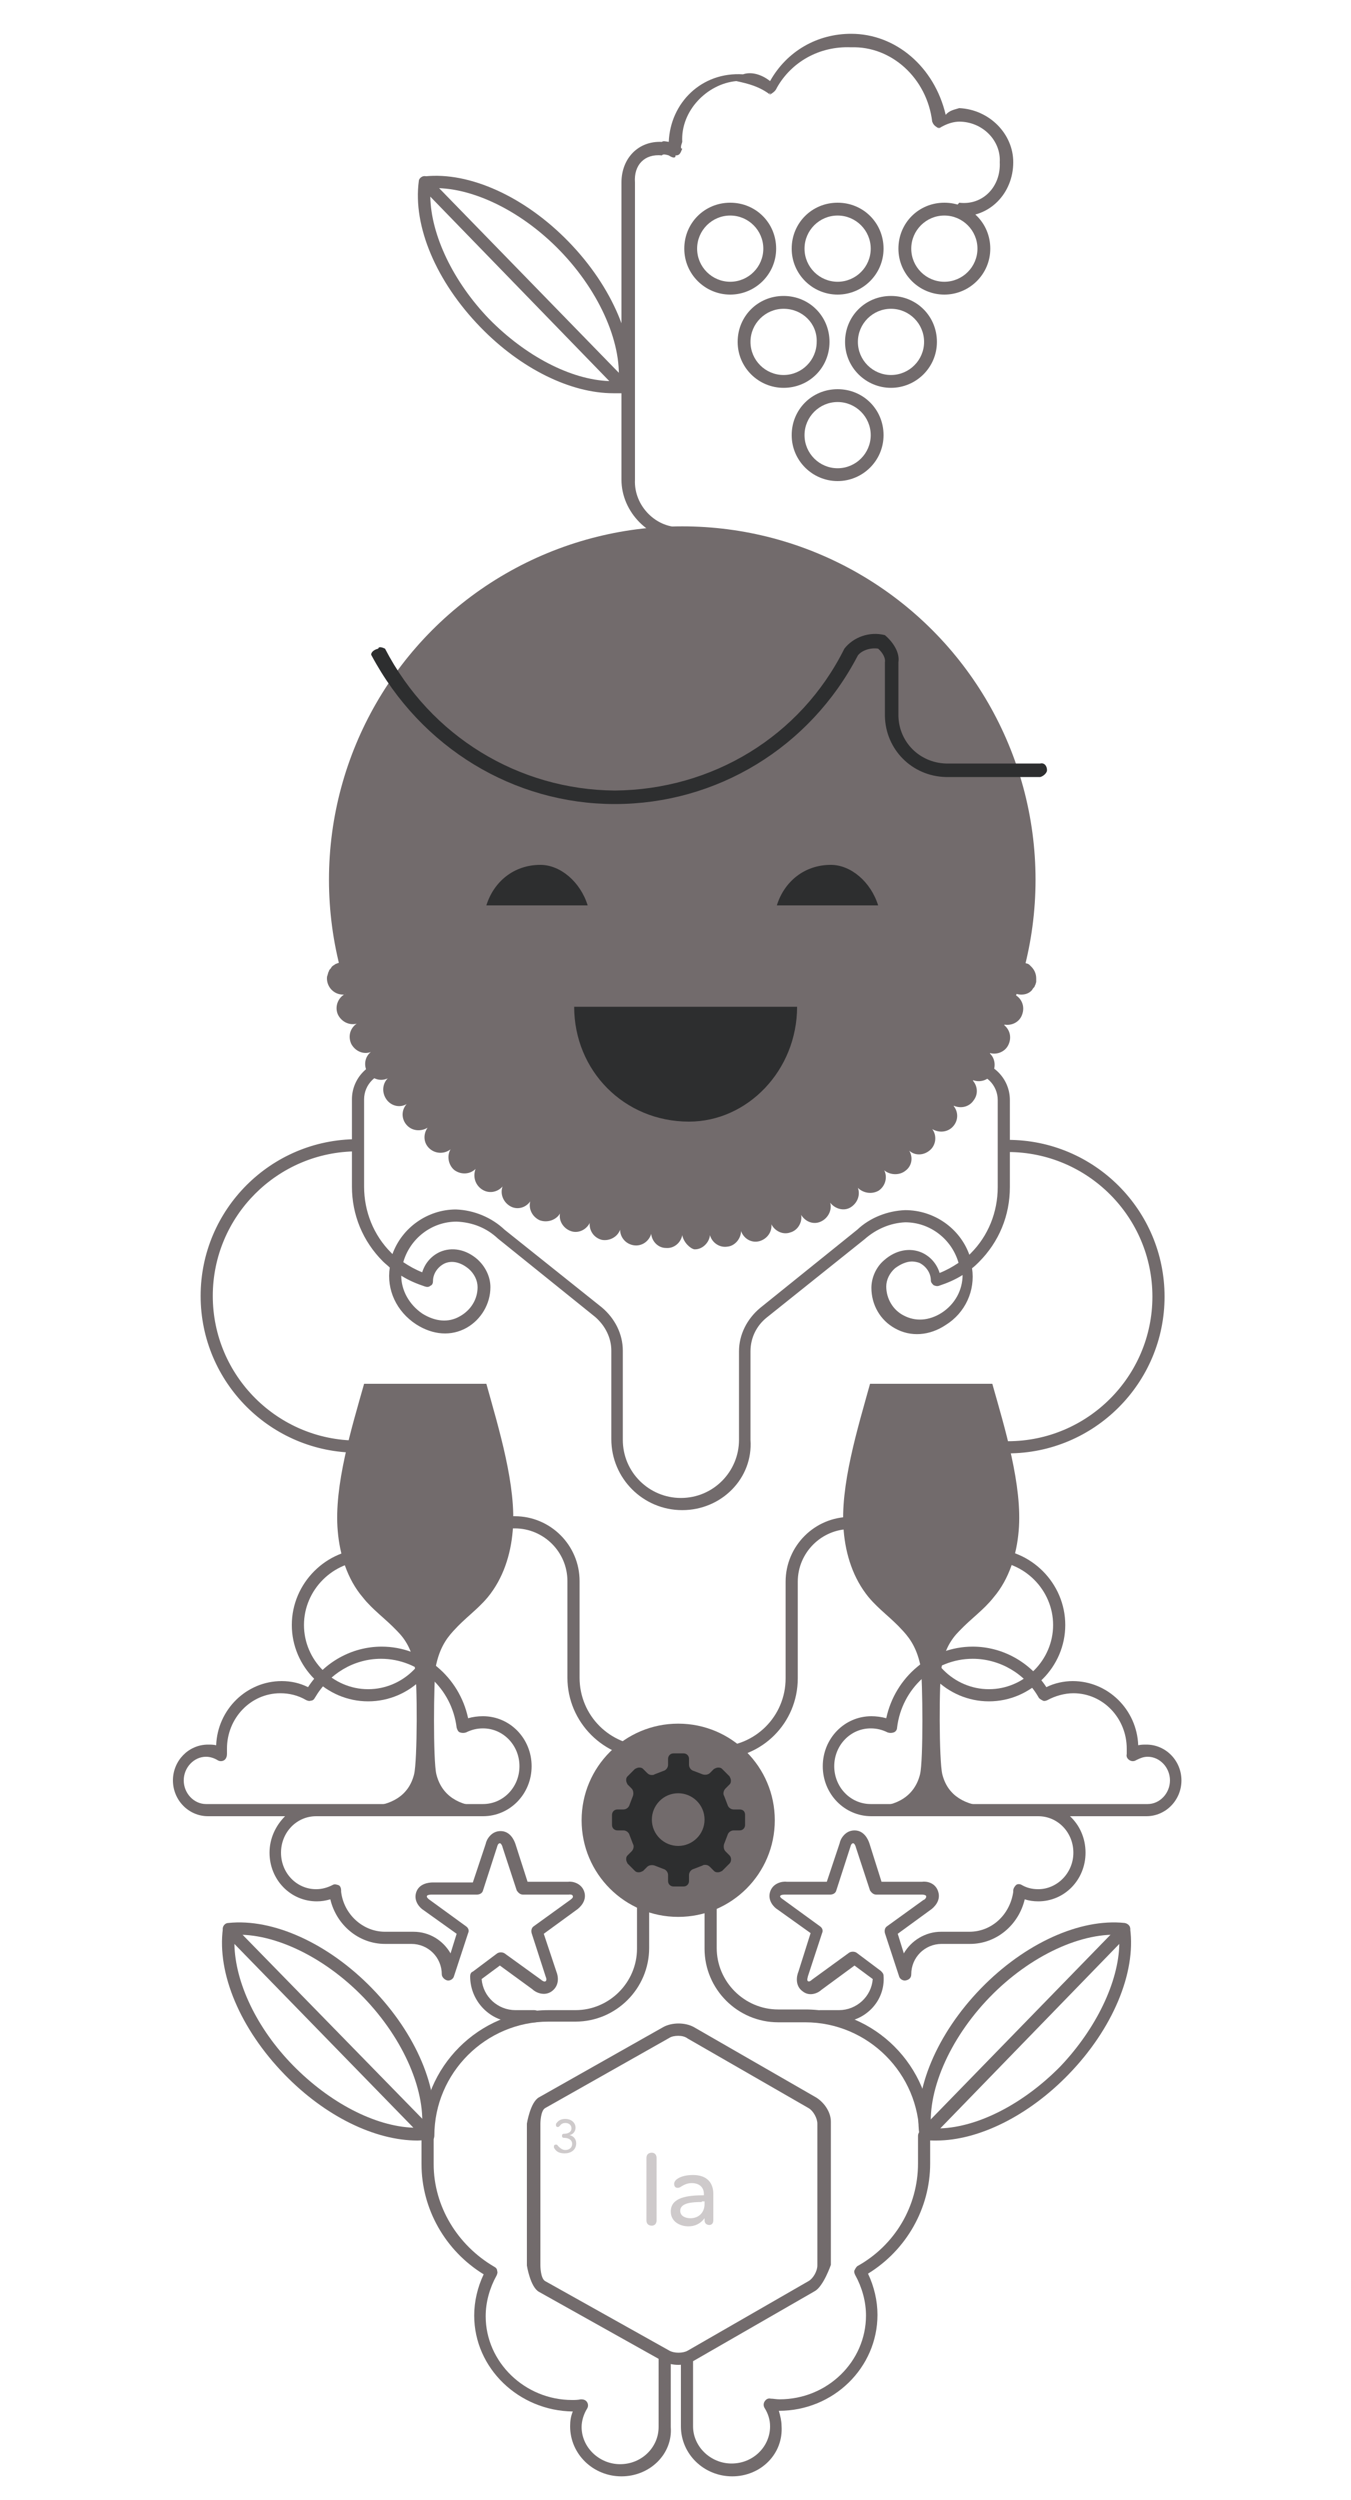 <svg xmlns="http://www.w3.org/2000/svg" width="200" height="370" viewBox="0 0 200 370">
  <g fill="none" fill-rule="evenodd" transform="translate(25 5)">
    <circle cx="76" cy="125.2" r="52.3" fill="#726B6C"/>
    <g fill="#726B6C" transform="translate(23 137)">
      <path d="M103.2 5.2C102.6 5.2 102 5 101.5 4.5 101.4 4.4 101.3 4.3 101.2 4.1 101.1 4 101 3.8 101 3.7 100.9 3.6 100.9 3.4 100.9 3.3 100.9 3.2 100.8 3 100.8 2.8 100.8 2.2 101 1.6 101.5 1.1 102 .6 102.9.3 103.6.5 103.8.5 103.9.6 104 .6 104.1.6 104.3.7 104.4.8 104.5.9 104.6 1 104.7 1.1 105.1 1.5 105.4 2.1 105.4 2.8L105.4 3.3C105.4 3.4 105.3 3.6 105.3 3.7 105.2 3.8 105.2 4 105.1 4.1 105 4.2 104.9 4.3 104.8 4.5 104.4 5 103.8 5.2 103.2 5.2zM53 40.8C52.8 41.9 51.8 42.8 50.6 42.7L50.6 42.7 50.6 42.7 50.6 42.7C49.4 42.7 48.5 41.7 48.4 40.6L48.4 40.6C48.1 41.7 47 42.5 45.8 42.3L45.8 42.3 45.8 42.3 45.8 42.3C44.6 42.1 43.8 41.1 43.8 40L43.8 40C43.4 41.1 42.2 41.7 41.1 41.5L41.1 41.5 41.1 41.5 41.1 41.5C39.9 41.2 39.2 40.1 39.3 39L39.3 39C38.8 40 37.6 40.6 36.5 40.2L36.5 40.2 36.5 40.2 36.5 40.2C35.4 39.8 34.7 38.7 34.9 37.6L34.9 37.6C34.3 38.6 33 39 31.9 38.6L31.9 38.6C30.8 38.1 30.2 36.9 30.5 35.8L30.5 35.8C29.8 36.8 28.5 37.1 27.5 36.5L27.5 36.5C26.5 35.9 26 34.7 26.4 33.6L26.4 33.6C25.6 34.5 24.3 34.7 23.3 34L23.3 34C22.3 33.3 22 32.1 22.4 31L22.4 31C21.6 31.8 20.3 31.9 19.3 31.2L19.3 31.2C18.4 30.5 18.1 29.1 18.7 28.1L18.7 28.1C17.8 28.8 16.5 28.8 15.6 28L15.6 28C14.7 27.2 14.6 25.9 15.3 24.9L15.3 24.9C14.3 25.5 13 25.4 12.2 24.5L12.2 24.5C11.4 23.6 11.4 22.3 12.2 21.4L12.2 21.4C11.2 22 9.9 21.7 9.2 20.7L9.2 20.7C8.5 19.7 8.6 18.4 9.4 17.6L9.4 17.6C8.3 18.1 7.1 17.7 6.4 16.7L6.4 16.7C5.8 15.7 6 14.4 6.9 13.7L6.9 13.7C5.8 14.1 4.6 13.6 4 12.5L4 12.5C3.5 11.4 3.8 10.2 4.8 9.5L4.8 9.5C3.7 9.8 2.5 9.2 2 8.1L2 8.1C1.5 6.9 2.1 5.5 3.3 5L3.3 5C4.5 4.5 5.9 5.1 6.4 6.3L6.4 6.3C6.8 7.3 6.4 8.5 5.5 9.1L5.5 9.1C6.5 8.9 7.7 9.3 8.2 10.3L8.2 10.3C8.7 11.3 8.4 12.5 7.6 13.2L7.6 13.2C8.6 12.8 9.8 13.2 10.4 14.2L10.4 14.2C11 15.2 10.8 16.4 10 17.1L10 17.1C11 16.7 12.2 16.9 12.8 17.9L12.8 17.9C13.5 18.8 13.4 20 12.7 20.8L12.7 20.8C13.6 20.3 14.9 20.5 15.6 21.3L15.6 21.3C16.3 22.1 16.4 23.4 15.8 24.2L15.8 24.2C16.7 23.6 17.9 23.7 18.7 24.4L18.7 24.4C19.5 25.2 19.7 26.4 19.1 27.3L19.1 27.3C19.9 26.6 21.2 26.6 22 27.3L22 27.3C22.9 28 23.1 29.2 22.7 30.2L22.7 30.2C23.5 29.4 24.7 29.3 25.6 29.9L25.6 29.9C26.5 30.5 26.9 31.7 26.5 32.7L26.5 32.7C27.2 31.9 28.4 31.6 29.4 32.2L29.4 32.2C30.4 32.7 30.9 33.9 30.6 34.9L30.6 34.9C31.2 34 32.4 33.7 33.4 34.1L33.4 34.1C34.4 34.5 35 35.6 34.8 36.7L34.8 36.7C35.3 35.8 36.5 35.3 37.6 35.7L37.6 35.7C38.7 36 39.3 37.1 39.2 38.1L39.2 38.1C39.7 37.1 40.8 36.6 41.9 36.8L41.9 36.8C43 37 43.7 38 43.7 39.1L43.7 39.1C44.1 38.1 45.1 37.4 46.2 37.6L46.2 37.6C47.3 37.7 48.1 38.6 48.2 39.7L48.2 39.7C48.5 38.7 49.4 37.9 50.6 38L50.6 38C51.7 38 52.6 38.9 52.8 39.9L52.8 39.9C53 38.8 53.9 38 55 38L55 38C56.1 37.9 57.1 38.7 57.4 39.7L57.4 39.7C57.5 38.6 58.3 37.7 59.4 37.6L59.4 37.6C60.5 37.5 61.5 38.1 61.9 39.1L61.9 39.1C61.9 38 62.7 37.1 63.7 36.8L63.7 36.8C64.8 36.6 65.9 37.1 66.3 38.1L66.3 38.1C66.2 37 66.9 36 67.9 35.7L67.9 35.7C69 35.4 70.1 35.8 70.6 36.7L70.6 36.7C70.4 35.6 71 34.6 72 34.1L72 34.1C73 33.7 74.2 34 74.8 34.9L74.8 34.9C74.5 33.9 75 32.7 76 32.2L76 32.2C77 31.7 78.2 31.9 78.9 32.7L78.9 32.7C78.5 31.7 78.9 30.5 79.8 29.9L79.8 29.9C80.7 29.3 81.9 29.4 82.7 30.2L82.7 30.2C82.2 29.2 82.5 28 83.4 27.4L83.4 27.4C84.3 26.7 85.5 26.7 86.3 27.4L86.3 27.4C85.8 26.5 85.9 25.3 86.7 24.5L86.7 24.5C87.5 23.7 88.7 23.7 89.6 24.3L89.6 24.3C89 23.4 89 22.2 89.8 21.4L89.8 21.4C90.6 20.6 91.8 20.4 92.7 20.9L92.7 20.9C92 20.1 91.9 18.9 92.6 18L92.6 18C93.3 17.1 94.4 16.8 95.4 17.2L95.4 17.2C94.6 16.4 94.5 15.2 95 14.3L95 14.3C95.6 13.3 96.8 12.9 97.8 13.3L97.8 13.3C97 12.6 96.7 11.4 97.2 10.4L97.2 10.4C97.7 9.4 98.8 8.9 99.9 9.2L99.9 9.2C99 8.6 98.6 7.4 99 6.4L99 6.4C99.5 5.2 100.8 4.6 102 5.1L102 5.1C103.2 5.6 103.8 6.9 103.3 8.2L103.3 8.2 103.3 8.2 103.3 8.2C102.9 9.3 101.7 9.9 100.5 9.6L100.5 9.6C101.5 10.3 101.8 11.5 101.3 12.6L101.3 12.6C100.8 13.7 99.5 14.2 98.4 13.8L98.4 13.8C99.3 14.5 99.5 15.8 98.9 16.9L98.9 16.9C98.3 17.9 97 18.3 95.9 17.8L95.9 17.8C96.7 18.6 96.9 19.9 96.1 20.9L96.1 20.9C95.4 21.9 94.1 22.1 93.1 21.6L93.1 21.6C93.9 22.5 93.9 23.8 93.1 24.7L93.1 24.7C92.3 25.6 91 25.7 90 25.1L90 25.1C90.7 26 90.6 27.4 89.7 28.2L89.7 28.2C88.8 29 87.5 29.1 86.6 28.3L86.6 28.3C87.2 29.3 87 30.6 86 31.3L86 31.3 86 31.3 86 31.3C85.1 32 83.7 31.9 82.9 31.2L82.9 31.2C83.4 32.2 83.1 33.5 82.1 34.2L82.1 34.2 82.1 34.2 82.1 34.2C81.1 34.8 79.8 34.6 79 33.8L79 33.8C79.4 34.9 78.9 36.1 77.9 36.7L77.9 36.7 77.9 36.7 77.9 36.7C76.9 37.3 75.6 36.9 74.9 36L74.9 36C75.2 37.1 74.6 38.3 73.5 38.8L73.5 38.8 73.5 38.8 73.5 38.8C72.4 39.3 71.2 38.8 70.6 37.8L70.6 37.8C70.8 38.9 70.1 40.1 69 40.4L69 40.4C67.9 40.8 66.7 40.2 66.2 39.2L66.2 39.2C66.3 40.4 65.5 41.4 64.4 41.7L64.4 41.7C63.2 42 62.1 41.3 61.7 40.2L61.7 40.2C61.7 41.3 60.8 42.4 59.7 42.5L59.7 42.5C58.5 42.7 57.4 41.9 57.1 40.8L57.1 40.8C57 41.9 56 42.9 54.9 42.9L54.9 42.9 54.8 42.9 54.8 42.9C54.2 42.8 53.2 41.9 53 40.8z"/>
      <path d="M2.8,5.2 C2.2,5.2 1.6,5 1.1,4.5 C0.7,4.1 0.4,3.5 0.4,2.8 C0.4,2.7 0.4,2.5 0.5,2.3 C0.5,2.2 0.6,2 0.6,1.9 C0.7,1.8 0.7,1.6 0.8,1.5 C0.9,1.4 1,1.3 1.1,1.1 C1.2,1 1.3,0.9 1.5,0.8 C1.6,0.7 1.8,0.6 1.9,0.6 C2,0.5 2.2,0.5 2.3,0.5 C2.6,0.4 2.9,0.4 3.2,0.5 C3.3,0.5 3.5,0.6 3.6,0.6 C3.7,0.7 3.9,0.7 4,0.8 C4.1,0.9 4.2,1 4.4,1.1 C4.5,1.2 4.6,1.3 4.7,1.5 C4.8,1.6 4.9,1.8 4.9,1.9 C5,2 5,2.2 5,2.3 L5,2.8 C5,3.4 4.8,4 4.3,4.5 C4.2,4.6 4.1,4.7 3.9,4.8 C3.8,4.9 3.6,5 3.5,5 C3.4,5.1 3.2,5.1 3.1,5.1 C3.1,5.2 3,5.2 2.8,5.2 Z"/>
    </g>
    <circle cx="75.4" cy="264.4" r="14.3" fill="#726B6C"/>
    <path fill="#2D2E2F" d="M60 144C60 153.422 67.355 161 77 161 85.645 161 93 153.422 93 144L60 144zM66 114C51.132 114 37.338 105.737 30 92 29.841 91.832 30.041 91.228 31 91 31.041 90.623 31.64 90.824 32 91 38.737 104.024 51.832 111.884 66 112 80.42 111.884 93.515 104.024 100 91 101.312 89.313 103.711 88.406 106 89 107.309 90.119 108.209 91.631 108 93L108 101C108.109 104.831 111.108 107.853 115 108L129 108C129.6 107.853 130 108.357 130 109 130 109.365 129.5 109.869 129 110L115 110C110.008 109.869 106.11 105.939 106 101L106 93C106.11 92.437 105.71 91.631 105 91 103.911 90.824 102.611 91.228 102 92 94.914 105.637 81.12 114 66 114z"/>
    <g fill="#2D2E2F" transform="translate(47 123)">
      <path d="M15 6C13.914 2.509 10.954 0 8 0 4.046 0 1.086 2.509 0 6L15 6zM58 6C56.914 2.509 53.954 0 51 0 47.046 0 44.086 2.509 43 6L58 6z"/>
    </g>
    <path fill="#726B6C" d="M76,218.5 C70.2,218.5 65.5,213.8 65.5,208 L65.5,194.9 C65.5,193 64.6,191.2 63.1,189.9 L48.7,178.3 C47,176.7 44.9,175.9 42.6,175.8 C38.9,175.8 35.7,178.3 34.7,181.8 C35.6,182.4 36.5,182.9 37.5,183.3 C37.9,182 38.8,180.9 40.1,180.3 C41.9,179.5 44,179.9 45.7,181.4 C46.9,182.5 47.6,184 47.6,185.5 C47.6,188 46.2,190.3 44.1,191.5 C41.8,192.8 39.1,192.6 36.6,191 C33.7,189.1 32.2,185.9 32.7,182.6 C32.4,182.3 32,182 31.7,181.7 C28.7,178.7 27.1,174.8 27.1,170.6 L27.1,157.7 C27.1,154.5 29.7,151.9 32.9,151.9 C33.4,151.9 33.8,152.3 33.8,152.8 C33.8,153.3 33.4,153.7 32.9,153.7 C30.7,153.7 28.9,155.5 28.9,157.7 L28.9,170.6 C28.9,174.3 30.3,177.8 32.9,180.4 L33.1,180.6 C34.5,176.7 38.3,174 42.5,174 C45.2,174.1 47.8,175.2 49.7,177 L64.1,188.5 C66,190.1 67.2,192.4 67.2,194.9 L67.2,208.1 C67.2,212.9 71.1,216.7 75.8,216.7 C80.6,216.7 84.4,212.8 84.4,208.1 L84.4,195 C84.4,192.5 85.6,190.2 87.5,188.6 L101.9,177 C103.8,175.2 106.4,174.2 109,174.1 C113.3,174.1 117.1,176.8 118.5,180.7 L118.7,180.5 C121.3,177.9 122.7,174.4 122.7,170.7 L122.7,157.8 C122.7,155.6 120.9,153.8 118.7,153.8 C118.2,153.8 117.8,153.4 117.8,152.9 C117.8,152.4 118.2,152 118.7,152 C121.9,152 124.5,154.6 124.5,157.8 L124.5,170.7 C124.5,174.9 122.9,178.8 119.9,181.8 C119.6,182.1 119.3,182.4 118.9,182.7 C119.4,186 117.9,189.3 115,191.1 C112.6,192.7 109.8,192.9 107.5,191.6 C105.3,190.4 104,188.1 104,185.6 C104,184.1 104.7,182.5 105.9,181.5 C107.6,180 109.7,179.6 111.5,180.4 C112.8,181 113.7,182.1 114.1,183.4 C115.1,183 116,182.5 116.9,181.9 C115.9,178.4 112.7,175.9 109,175.9 C106.8,176 104.7,176.9 103,178.4 L88.5,190 C87,191.2 86.1,193 86.1,195 L86.1,208.1 C86.5,213.8 81.8,218.5 76,218.5 Z M34.4,183.8 C34.4,186 35.6,188.1 37.5,189.4 C39.4,190.6 41.4,190.8 43.1,189.8 C44.7,188.9 45.7,187.3 45.7,185.5 C45.7,184.5 45.2,183.5 44.4,182.8 C43.2,181.8 41.9,181.5 40.8,182 C39.8,182.5 39.1,183.5 39.1,184.6 C39.1,184.9 39,185.2 38.7,185.3 C38.5,185.5 38.2,185.5 37.9,185.4 C36.7,185 35.5,184.5 34.4,183.8 Z M110,181.7 C109.2,181.7 108.3,182.1 107.5,182.7 C106.7,183.4 106.2,184.4 106.2,185.4 C106.2,187.2 107.2,188.9 108.8,189.7 C110.5,190.6 112.5,190.5 114.4,189.3 C116.4,188 117.5,185.9 117.5,183.7 C116.4,184.4 115.2,184.9 114,185.3 C113.7,185.4 113.4,185.3 113.2,185.2 C113,185 112.8,184.8 112.8,184.5 C112.8,183.4 112.1,182.4 111.1,181.9 C110.8,181.8 110.4,181.7 110,181.7 Z"/>
    <path fill="#726B6C" d="M71 255.3C64.4 255.3 59 249.9 59 243.3L59 229C59 224.7 55.5 221.2 51.2 221.2L34.7 221.2C32.6 221.2 31 219.5 31 217.5 31 215.5 32.7 213.8 34.7 213.8L40.9 213.8C41.9 213.8 42.8 213 42.8 211.9 42.8 210.8 42 210 40.9 210L27.9 210C15.1 210 4.7 199.6 4.7 186.8 4.7 174 15.1 163.6 27.9 163.6 28.4 163.6 28.8 164 28.8 164.5 28.8 165 28.4 165.4 27.9 165.4 16.1 165.4 6.5 175 6.5 186.8 6.5 198.6 16.1 208.2 27.9 208.2L40.9 208.2C43 208.2 44.6 209.9 44.6 211.9 44.6 213.9 42.9 215.6 40.9 215.6L34.7 215.6C33.7 215.6 32.8 216.4 32.8 217.5 32.8 218.6 33.6 219.4 34.7 219.4L51.2 219.4C56.5 219.4 60.8 223.7 60.8 229L60.8 243.3C60.8 248.9 65.3 253.4 70.9 253.4 71.4 253.4 71.8 253.8 71.8 254.3 71.8 254.8 71.5 255.3 71 255.3zM81.2 255.3C80.7 255.3 80.3 254.9 80.3 254.4 80.3 253.9 80.7 253.5 81.2 253.5 86.8 253.5 91.3 249 91.3 243.4L91.3 229.1C91.3 223.8 95.6 219.5 100.9 219.5L117.4 219.5C118.4 219.5 119.3 218.7 119.3 217.6 119.3 216.5 118.5 215.7 117.4 215.7L111.2 215.7C109.2 215.7 107.5 214 107.5 212 107.5 210 109.2 208.3 111.2 208.3L124.2 208.3C136 208.3 145.6 198.7 145.6 186.9 145.6 175.1 136 165.5 124.2 165.5 123.7 165.5 123.3 165.1 123.3 164.6 123.3 164.1 123.7 163.7 124.2 163.7 137 163.7 147.4 174.1 147.4 186.9 147.4 199.7 137 210.1 124.2 210.1L111.2 210.1C110.2 210.1 109.3 210.9 109.3 212 109.3 213.1 110.1 213.9 111.2 213.9L117.4 213.9C119.4 213.9 121.1 215.6 121.1 217.6 121.1 219.7 119.4 221.3 117.4 221.3L100.9 221.3C96.6 221.3 93.1 224.8 93.1 229.1L93.1 243.4C93.1 250 87.8 255.3 81.2 255.3z"/>
    <g fill="#726B6C" transform="translate(7 279)">
      <path d="M31.3,32.7 L31.2,32.7 C30.7,32.6 30.3,32.2 30.4,31.7 C31.2,25.7 27.8,17.8 21.8,11.6 C15.8,5.4 8,1.8 2,2.4 C1.5,2.5 1,2.1 1,1.6 C0.9,1.1 1.3,0.6 1.8,0.6 C8.4,-0.1 16.6,3.6 23.1,10.3 C29.6,17 33.1,25.2 32.2,31.9 C32.2,32.4 31.8,32.7 31.3,32.7 Z"/>
      <path d="M29.8,32.8 C23.5,32.8 16.1,29.2 10.1,23 C3.6,16.3 0.1,8.1 1,1.4 C1,1.1 1.3,0.8 1.6,0.7 C1.9,0.6 2.3,0.7 2.5,0.9 L32,31.1 C32.2,31.4 32.3,31.7 32.2,32.1 C32.1,32.4 31.8,32.7 31.4,32.7 C30.9,32.7 30.3,32.8 29.8,32.8 Z M2.7,3.7 C2.8,9.4 6,16.2 11.4,21.7 L11.4,21.7 C16.8,27.2 23.5,30.7 29.2,30.9 L2.7,3.7 Z"/>
    </g>
    <g fill="#726B6C" transform="translate(110 279)">
      <path d="M2,32.7 C1.5,32.7 1.2,32.4 1.1,31.9 C0.2,25.3 3.7,17 10.2,10.3 C16.7,3.6 24.9,-0.1 31.5,0.6 C32,0.7 32.4,1.1 32.3,1.6 C32.2,2.1 31.8,2.5 31.3,2.4 C25.3,1.8 17.5,5.4 11.5,11.6 C5.5,17.8 2.1,25.7 2.9,31.7 C3,32.2 2.6,32.7 2.1,32.7 C2.1,32.7 2.1,32.7 2,32.7 Z"/>
      <path d="M3.6,32.8 C3,32.8 2.5,32.8 2,32.7 C1.7,32.7 1.4,32.4 1.2,32.1 C1.1,31.8 1.2,31.4 1.4,31.1 L30.8,0.9 C31,0.6 31.4,0.6 31.7,0.7 C32,0.8 32.3,1.1 32.3,1.4 C33.2,8 29.7,16.3 23.2,23 C17.3,29.1 9.9,32.8 3.6,32.8 Z M30.7,3.7 L4.2,31 C9.9,30.8 16.6,27.3 22,21.8 L22,21.8 C27.3,16.2 30.6,9.3 30.7,3.7 Z"/>
    </g>
    <g fill="#726B6C" transform="translate(18 199)">
      <path d="M29,0.8 C30.8,7.3 33.5,16 32.9,22.6 C32.6,26.1 31.5,29.6 29.2,32.4 C27.6,34.3 25.9,35.4 24.1,37.4 C22.9,38.7 22,40.2 21.5,42.7 C21.2,44.7 21.1,56.6 21.6,58.6 C22.4,61.8 25,63.3 28.5,63.4 C28.9,63.4 29.9,63.6 29.9,64.5 L10,64.5 C10,63.5 10.9,63.4 11.4,63.4 C14.9,63.2 17.5,61.8 18.3,58.6 C18.8,56.6 18.8,44.7 18.4,42.7 C18,40.2 17,38.6 15.8,37.4 C14,35.5 12.2,34.3 10.7,32.4 C8.4,29.7 7.3,26.1 7,22.6 C6.4,15.9 9.1,7.2 10.9,0.8 C17,0.8 23,0.8 29,0.8 L29,0.8 Z"/>
      <path d="M11.5,47.8 C5.3,47.8 0.2,42.7 0.2,36.5 C0.2,30.3 5.3,25.2 11.5,25.2 C17.7,25.2 22.8,30.3 22.8,36.5 C22.8,42.7 17.7,47.8 11.5,47.8 Z M11.5,27 C6.3,27 2,31.3 2,36.5 C2,41.7 6.3,46 11.5,46 C16.7,46 21,41.7 21,36.5 C21,31.3 16.7,27 11.5,27 Z"/>
    </g>
    <g fill="#726B6C" transform="translate(99 199)">
      <path d="M4.8,0.8 C3,7.3 0.3,16 0.9,22.6 C1.2,26.1 2.3,29.6 4.6,32.4 C6.2,34.3 7.9,35.4 9.7,37.4 C10.9,38.7 11.8,40.2 12.3,42.7 C12.6,44.7 12.7,56.6 12.2,58.6 C11.4,61.8 8.8,63.3 5.3,63.4 C4.9,63.4 3.9,63.6 3.9,64.5 L23.8,64.5 C23.8,63.5 22.9,63.4 22.4,63.4 C18.9,63.2 16.3,61.8 15.5,58.6 C15,56.6 15,44.7 15.4,42.7 C15.8,40.2 16.8,38.6 18,37.4 C19.8,35.5 21.6,34.3 23.1,32.4 C25.4,29.7 26.5,26.1 26.8,22.6 C27.4,15.9 24.7,7.2 22.9,0.8 C16.9,0.8 10.9,0.8 4.8,0.8 L4.8,0.8 Z"/>
      <path d="M22.4,47.8 C16.2,47.8 11.1,42.7 11.1,36.5 C11.1,30.3 16.2,25.2 22.4,25.2 C28.6,25.2 33.7,30.3 33.7,36.5 C33.7,42.7 28.6,47.8 22.4,47.8 Z M22.4,27 C17.2,27 12.9,31.3 12.9,36.5 C12.9,41.7 17.2,46 22.4,46 C27.6,46 31.9,41.7 31.9,36.5 C31.9,31.3 27.6,27 22.4,27 Z"/>
    </g>
    <path fill="#726B6C" d="M67,361.5 C62.8,361.5 59.4,358.2 59.4,354.1 C59.4,353.3 59.5,352.6 59.8,351.9 C51.8,351.8 45.2,345.5 45.2,337.7 C45.2,335.6 45.7,333.5 46.6,331.6 C40.9,328.1 37.4,321.9 37.4,315.3 L37.4,311.2 C37.4,310.7 37.8,310.3 38.3,310.3 C38.8,310.3 39.2,310.7 39.2,311.2 L39.2,315.3 C39.2,321.5 42.7,327.3 48.2,330.5 C48.4,330.6 48.6,330.8 48.6,331.1 C48.7,331.3 48.6,331.6 48.5,331.8 C47.5,333.6 46.9,335.7 46.9,337.8 C46.9,344.6 52.7,350.2 59.7,350.2 C60.1,350.2 60.5,350.2 61,350.1 C61.4,350.1 61.7,350.2 61.9,350.5 C62.1,350.8 62.1,351.2 61.9,351.5 C61.4,352.3 61.1,353.3 61.1,354.2 C61.1,357.2 63.7,359.7 66.8,359.7 C70,359.7 72.5,357.2 72.5,354.2 L72.5,343.9 C72.5,343.4 72.9,343 73.4,343 C73.9,343 74.3,343.4 74.3,343.9 L74.3,354.2 C74.6,358.2 71.2,361.5 67,361.5 Z"/>
    <g transform="translate(53 294)">
      <path fill="#726B6C" d="M22.4,51 C21.6,51 20.8,50.8 20.2,50.5 L1.8,40.2 C0.5,39.5 0,36.3 0,36.3 L0,15.3 C0,15.3 0.5,12.1 1.8,11.4 L20.2,1 C21.5,0.3 23.4,0.3 24.7,1 L42.6,11.3 C43.9,12 45,13.5 45,15 L45,36.2 C45,36.2 43.9,39.4 42.6,40.1 L24.7,50.4 C24,50.8 23.2,51 22.4,51 Z M22.4,2.3 C21.9,2.3 21.4,2.4 21.1,2.6 L2.7,13 C2,13.4 2,15.3 2,15.3 L2,36.3 C2,36.3 2,38.2 2.7,38.6 L21.1,48.9 C21.8,49.3 23.1,49.3 23.8,48.9 L41.7,38.6 C42.4,38.2 43,37.1 43,36.3 L43,15.3 C43,14.5 42.4,13.4 41.7,13 L23.8,2.7 C23.4,2.4 22.9,2.3 22.4,2.3 Z"/>
      <path fill="#CECACB" d="M5.7,19.2 C6.2,19.2 6.7,18.9 6.7,18.3 C6.7,17.6 6,17.4 5.5,17.4 C5.2,17.4 5.2,17.2 5.2,17.1 C5.2,17 5.2,16.8 5.5,16.8 C6,16.8 6.6,16.6 6.6,16 C6.6,15.5 6.2,15.2 5.7,15.2 C5.4,15.2 5.1,15.3 4.9,15.6 C4.8,15.7 4.7,15.8 4.6,15.8 C4.4,15.8 4.3,15.7 4.3,15.5 C4.3,15.4 4.3,15.3 4.4,15.2 C4.7,14.8 5.1,14.6 5.7,14.6 C6.5,14.6 7.2,15.1 7.2,15.9 C7.2,16.5 6.8,16.9 6.3,17 L6.3,17 C6.9,17.1 7.3,17.6 7.3,18.2 C7.3,19.2 6.5,19.7 5.6,19.7 C4.9,19.7 4.4,19.5 4.1,19 C4,18.9 4,18.8 4,18.7 C4,18.5 4.1,18.4 4.3,18.4 C4.4,18.4 4.5,18.4 4.6,18.6 C5,19 5.3,19.2 5.7,19.2 Z"/>
    </g>
    <path fill="#726B6C" d="M38.4 312.1C37.9 312.1 37.5 311.7 37.5 311.2 37.5 300.9 45.9 292.5 56.2 292.5L60.2 292.5C65.2 292.5 69.3 288.4 69.3 283.4L69.3 276C69.3 275.5 69.7 275.1 70.2 275.1 70.7 275.1 71.1 275.5 71.1 276L71.1 283.3C71.1 289.3 66.2 294.2 60.2 294.2L56.2 294.2C46.9 294.2 39.3 301.8 39.3 311.1 39.3 311.6 38.9 312.1 38.4 312.1zM83.4 361.5C79.2 361.5 75.8 358.2 75.8 354.1L75.8 344.1C75.8 343.6 76.2 343.2 76.7 343.2 77.2 343.2 77.6 343.6 77.6 344.1L77.6 354.1C77.6 357.1 80.2 359.6 83.3 359.6 86.5 359.6 89 357.1 89 354.1 89 353.1 88.7 352.2 88.2 351.4 88 351.1 88 350.7 88.2 350.4 88.4 350.1 88.7 349.9 89.1 350 89.5 350 89.9 350.1 90.4 350.1 97.5 350.1 103.2 344.5 103.2 337.7 103.2 335.6 102.6 333.5 101.6 331.7 101.5 331.5 101.4 331.2 101.5 331 101.6 330.8 101.7 330.6 101.9 330.4 107.5 327.3 110.9 321.5 110.9 315.2L110.9 311.1C110.9 310.6 111.3 310.2 111.8 310.2 112.3 310.2 112.7 310.6 112.7 311.1L112.7 315.2C112.7 321.8 109.2 328 103.5 331.5 104.4 333.4 104.9 335.5 104.9 337.6 104.9 345.4 98.4 351.8 90.3 351.8 90.5 352.5 90.7 353.3 90.7 354 91 358.2 87.6 361.5 83.4 361.5z"/>
    <path fill="#726B6C" d="M112,312.1 C111.5,312.1 111.1,311.7 111.1,311.2 C111.1,301.9 103.5,294.3 94.2,294.3 L90.2,294.3 C84.2,294.3 79.3,289.4 79.3,283.4 L79.3,276 C79.3,275.5 79.7,275.1 80.2,275.1 C80.7,275.1 81.1,275.5 81.1,276 L81.1,283.3 C81.1,288.3 85.2,292.4 90.2,292.4 L94.2,292.4 C104.5,292.4 112.9,300.8 112.9,311.1 C112.9,311.6 112.5,312.1 112,312.1 Z"/>
    <g fill="#CECACB" transform="translate(70 313)">
      <path d="M2.2 10.6C2.2 11.3 1.7 11.4 1.5 11.4 1.2 11.4.7 11.3.7 10.6L.7 1.4C.7.7 1.2.6 1.5.6 1.7.6 2.2.7 2.2 1.4L2.2 10.6zM9.3 10.3L9.3 10.3C8.7 11.1 7.9 11.5 6.9 11.5 5.8 11.5 4.3 10.9 4.3 9.3 4.3 7.2 6.8 6.9 9.2 6.9L9.2 6.7C9.2 5.7 8.5 5.1 7.4 5.1 6.8 5.1 6.3 5.3 5.7 5.7 5.5 5.8 5.4 5.8 5.3 5.8 5 5.8 4.8 5.6 4.8 5.2 4.8 5 4.9 4.8 5.1 4.6 5.7 4.1 6.6 3.9 7.6 3.9 9.7 3.9 10.6 5.1 10.6 6.7L10.6 10.6C10.6 11.2 10.2 11.3 10 11.3 9.8 11.3 9.3 11.2 9.3 10.6L9.3 10.3zM8.9 7.9C7.5 7.9 5.7 8 5.7 9.2 5.7 10 6.5 10.3 7.2 10.3 8.5 10.3 9.3 9.4 9.3 8.2L9.3 7.8 8.9 7.8 8.9 7.9z"/>
    </g>
    <path fill="#726B6C" d="M54.2 294.3L51.4 294.3C47.6 294.3 44.6 291.2 44.6 287.5 44.6 287.2 44.7 286.9 45 286.8L48.6 284.1C48.9 283.9 49.4 283.9 49.7 284.1L55.1 288C55.2 288.1 55.6 288.4 55.8 288.2 56 288 55.8 287.6 55.8 287.6L53.7 281.1C53.6 280.7 53.7 280.3 54 280.1L59.4 276.2C59.5 276.1 59.9 275.9 59.8 275.6 59.7 275.3 59.2 275.4 59.2 275.4L52.4 275.4 52.4 275.4C52 275.4 51.7 275.1 51.5 274.8L49.4 268.4C49.4 268.3 49.2 267.8 49 267.8 48.7 267.8 48.6 268.3 48.6 268.3L46.5 274.8C46.4 275.2 46 275.4 45.6 275.4L45.6 275.4 38.9 275.4C38.8 275.4 38.3 275.4 38.2 275.6 38.1 275.8 38.5 276.1 38.5 276.1L44 280.1C44.3 280.3 44.5 280.7 44.3 281.1L42.2 287.5C42.1 287.9 41.6 288.2 41.2 288.1 40.8 288 40.4 287.6 40.4 287.2 40.4 284.7 38.4 282.7 35.9 282.7L32 282.7C28.1 282.7 24.8 279.9 23.9 276.1 23.2 276.3 22.6 276.4 21.9 276.4 18 276.4 14.9 273.2 14.9 269.2 14.9 267.1 15.8 265.2 17.2 263.8L5.8 263.8C2.9 263.8.6 261.4.6 258.5.6 255.6 2.9 253.2 5.8 253.2 6.2 253.2 6.6 253.2 7 253.3 7.2 248 11.5 243.8 16.7 243.8 18.1 243.8 19.4 244.1 20.6 244.7 23 241 27.1 238.7 31.5 238.7 37.7 238.7 43 243.2 44.3 249.3 45 249.1 45.7 249 46.5 249 50.5 249 53.7 252.3 53.7 256.4 53.7 260.5 50.5 263.8 46.5 263.8L21.8 263.8C18.9 263.8 16.6 266.2 16.6 269.2 16.6 272.2 18.9 274.6 21.8 274.6 22.6 274.6 23.4 274.4 24.2 274 24.5 273.8 24.8 273.9 25.1 274 25.4 274.1 25.5 274.5 25.5 274.8L25.5 275C25.9 278.3 28.7 280.9 32 280.9L36.2 280.9C38.6 280.9 40.6 282.2 41.7 284.1L42.6 281.2 37.7 277.7C37.2 277.4 36.2 276.4 36.6 275.1 37 273.8 38.4 273.6 39.1 273.6L45 273.6 46.9 267.9C47 267.3 47.7 266 49.1 266 50.5 266 51.1 267.3 51.3 267.9L53.1 273.5 59.1 273.5C59.7 273.4 61.1 273.7 61.5 275 61.9 276.3 60.9 277.3 60.3 277.7L55.5 281.2 57.4 286.9C57.6 287.4 57.9 288.8 56.7 289.7 55.6 290.5 54.3 289.9 53.8 289.4L49 285.9 46.3 287.9C46.5 290.5 48.7 292.5 51.3 292.5L54.1 292.5C54.6 292.5 55 292.9 55 293.4 55 293.9 54.7 294.3 54.2 294.3zM21.8 262L46.5 262C49.5 262 51.9 259.5 51.9 256.4 51.9 253.3 49.5 250.8 46.5 250.8 45.6 250.8 44.8 251 44 251.4 43.7 251.5 43.4 251.5 43.1 251.4 42.8 251.3 42.7 251 42.6 250.7 41.9 244.9 37.1 240.5 31.4 240.5 27.4 240.5 23.7 242.7 21.6 246.3 21.5 246.5 21.3 246.7 21 246.7 20.8 246.8 20.5 246.7 20.3 246.6 19.1 245.9 17.8 245.6 16.5 245.6 12.1 245.6 8.6 249.3 8.6 253.8L8.6 254.6C8.6 254.9 8.5 255.3 8.2 255.5 7.9 255.7 7.5 255.7 7.2 255.5 6.7 255.2 6.1 255 5.5 255 3.7 255 2.2 256.6 2.2 258.5 2.2 260.4 3.7 262 5.5 262L21.8 262zM99.2 294.3L96.4 294.3C95.9 294.3 95.5 293.9 95.5 293.4 95.5 292.9 95.9 292.5 96.4 292.5L99.2 292.5C101.8 292.5 104 290.5 104.2 287.9L101.5 285.9 96.6 289.5C96.2 289.9 94.9 290.6 93.8 289.7 92.7 288.9 92.9 287.5 93.2 286.8L95 281.1 90.1 277.6C89.6 277.3 88.6 276.3 89 275 89.4 273.7 90.8 273.4 91.5 273.5L97.4 273.5 99.3 267.8C99.4 267.2 100.1 265.9 101.5 265.9 102.9 265.9 103.5 267.2 103.7 267.8L105.5 273.5 111.5 273.5C112.1 273.4 113.5 273.6 113.9 275 114.3 276.3 113.3 277.3 112.7 277.7L107.9 281.2 108.8 284.1C109.9 282.2 112 280.9 114.3 280.9L118.5 280.9C121.8 280.9 124.5 278.4 125 275L125 274.8C125 274.5 125.2 274.2 125.4 274 125.6 273.8 126 273.8 126.3 274 127 274.4 127.8 274.6 128.7 274.6 131.5 274.6 133.9 272.2 133.9 269.2 133.9 266.2 131.6 263.8 128.7 263.8L104 263.8C100 263.8 96.8 260.5 96.8 256.4 96.8 252.3 100 249 104 249 104.7 249 105.5 249.1 106.2 249.3 107.5 243.2 112.8 238.7 119 238.7 123.4 238.7 127.5 241 129.9 244.7 131.1 244.1 132.5 243.8 133.8 243.8 139 243.8 143.3 248 143.5 253.3 143.9 253.2 144.3 253.2 144.7 253.2 147.6 253.2 149.9 255.6 149.9 258.5 149.9 261.4 147.6 263.8 144.7 263.8L133.4 263.8C134.8 265.1 135.7 267 135.7 269.2 135.7 273.2 132.6 276.4 128.7 276.4 128 276.4 127.3 276.3 126.7 276.1 125.8 279.9 122.5 282.7 118.6 282.7L114.4 282.7C111.9 282.7 109.9 284.7 109.9 287.2 109.9 287.7 109.6 288 109.1 288.1 108.7 288.2 108.2 287.9 108.1 287.5L106 281.1C105.9 280.7 106 280.3 106.3 280.1L111.7 276.2C111.8 276.2 112.2 275.9 112.1 275.6 112 275.4 111.5 275.4 111.5 275.4L104.7 275.4C104.3 275.4 104 275.1 103.8 274.8L101.7 268.4C101.7 268.3 101.5 267.8 101.3 267.8 101 267.8 100.9 268.3 100.9 268.3L98.8 274.8C98.7 275.2 98.3 275.4 97.9 275.4L97.9 275.4 91.2 275.4C91.1 275.4 90.6 275.4 90.5 275.6 90.4 275.8 90.9 276.1 90.9 276.1L96.4 280.1C96.7 280.3 96.9 280.7 96.7 281.1L94.6 287.5C94.6 287.6 94.4 288.1 94.6 288.2 94.8 288.4 95.2 288 95.2 288L100.7 284C101 283.8 101.5 283.8 101.8 284L105.4 286.7C105.6 286.9 105.8 287.1 105.8 287.4 106.1 291.2 103 294.3 99.2 294.3zM128.4 262L144.9 262C146.7 262 148.2 260.4 148.2 258.5 148.2 256.6 146.7 255 144.9 255 144.3 255 143.8 255.2 143.2 255.5 142.9 255.7 142.5 255.7 142.2 255.5 141.9 255.3 141.7 255 141.8 254.6L141.8 253.8C141.8 249.3 138.3 245.6 133.9 245.6 132.6 245.6 131.2 246 130.1 246.6 129.9 246.7 129.6 246.8 129.4 246.7 129.2 246.6 129 246.5 128.8 246.3 126.8 242.7 123 240.5 119 240.5 113.3 240.5 108.5 244.9 107.8 250.7 107.8 251 107.6 251.3 107.3 251.4 107 251.5 106.7 251.5 106.4 251.4 105.6 251 104.8 250.8 103.9 250.8 100.9 250.8 98.5 253.3 98.5 256.4 98.5 259.5 100.9 262 103.9 262L128.4 262z"/>
    <g fill="#726B6C" transform="translate(36 21)">
      <path d="M31.4,32.2 L31.3,32.2 C30.8,32.1 30.4,31.7 30.5,31.2 C31.3,25.2 27.9,17.3 21.9,11.1 C15.9,4.9 8.1,1.3 2.1,1.9 C1.6,2 1.1,1.6 1.1,1.1 C1,0.6 1.4,0.1 1.9,0.1 C8.5,-0.6 16.7,3.1 23.2,9.8 C29.7,16.5 33.2,24.8 32.3,31.4 C32.2,31.8 31.8,32.2 31.4,32.2 Z"/>
      <path d="M29.8,32.2 C23.5,32.2 16.1,28.6 10.1,22.4 C3.6,15.7 0.1,7.5 1,0.8 C1,0.5 1.3,0.2 1.6,0.1 C1.9,2.7339242e-15 2.3,0.1 2.5,0.3 L32,30.6 C32.2,30.9 32.3,31.2 32.2,31.6 C32.1,31.9 31.8,32.2 31.4,32.2 L29.8,32.2 Z M11.4,21.2 C16.8,26.7 23.5,30.2 29.2,30.4 L2.7,3.1 C2.8,8.8 6.1,15.7 11.4,21.2 Z"/>
    </g>
    <path fill="#726B6C" d="M76,75 C71.121,75 67,70.794 67,66 L67,22 C67,18.425 69.513,15.821 73,16 C73.132,15.821 73.534,15.921 74,16 C74.237,10.214 78.861,5.607 85,6 C86.099,5.607 87.607,5.908 89,7 C91.527,2.503 96.05,0 101,0 C107.61,0 113.34,4.907 115,12 C115.551,11.315 116.355,11.215 117,11 C121.482,11.215 125,14.82 125,19 C125,23.632 121.482,27.236 117,27 C116.657,27.236 116.255,26.836 116,26 C116.255,25.834 116.657,25.434 117,25 C120.477,25.434 123.191,22.63 123,19 C123.191,15.821 120.477,13.017 117,13 C116.255,13.017 115.25,13.218 114,14 C114.144,13.818 113.842,13.818 114,14 C113.239,13.618 113.139,13.318 113,13 C112.234,6.609 107.007,1.802 101,2 C96.251,1.802 92.13,4.206 90,8 C89.818,8.411 89.617,8.611 89,9 C89.114,8.712 88.813,8.611 89,9 C87.406,7.81 85.898,7.41 84,7 C79.666,7.41 75.745,11.415 76,16 C75.745,16.722 75.745,17.023 76,17 C75.745,17.623 75.645,18.024 75,18 C75.042,18.425 74.64,18.425 74,18 C73.735,17.924 73.132,17.724 73,18 C70.418,17.724 68.809,19.426 69,22 L69,66 C68.809,69.893 72.227,73.298 76,73 C76.851,73.298 77.253,73.698 77,74 C77.253,74.7 76.851,75 76,75 Z"/>
    <path fill="#726B6C" d="M99,66.2 C95.3,66.2 92.2,63.2 92.2,59.4 C92.2,55.6 95.2,52.6 99,52.6 C102.8,52.6 105.8,55.6 105.8,59.4 C105.8,63.2 102.7,66.2 99,66.2 Z M99,54.5 C96.3,54.5 94.1,56.7 94.1,59.4 C94.1,62.1 96.3,64.3 99,64.3 C101.7,64.3 103.9,62.1 103.9,59.4 C103.9,56.7 101.7,54.5 99,54.5 Z M106.9,52.4 C103.2,52.4 100.1,49.4 100.1,45.6 C100.1,41.8 103.1,38.8 106.9,38.8 C110.7,38.8 113.7,41.8 113.7,45.6 C113.7,49.4 110.6,52.4 106.9,52.4 Z M106.9,40.7 C104.2,40.7 102,42.9 102,45.6 C102,48.3 104.2,50.5 106.9,50.5 C109.6,50.5 111.8,48.3 111.8,45.6 C111.8,42.9 109.6,40.7 106.9,40.7 Z M91,52.4 C87.3,52.4 84.2,49.4 84.2,45.6 C84.2,41.8 87.2,38.8 91,38.8 C94.8,38.8 97.8,41.8 97.8,45.6 C97.8,49.4 94.8,52.4 91,52.4 Z M91,40.7 C88.3,40.7 86.1,42.9 86.1,45.6 C86.1,48.3 88.3,50.5 91,50.5 C93.7,50.5 95.9,48.3 95.9,45.6 C96,42.9 93.8,40.7 91,40.7 Z M114.8,38.6 C111.1,38.6 108,35.6 108,31.8 C108,28 111,25 114.8,25 C118.6,25 121.6,28 121.6,31.8 C121.6,35.6 118.5,38.6 114.8,38.6 Z M114.8,26.9 C112.1,26.9 109.9,29.1 109.9,31.8 C109.9,34.5 112.1,36.7 114.8,36.7 C117.5,36.7 119.7,34.5 119.7,31.8 C119.7,29.1 117.5,26.9 114.8,26.9 Z M99,38.6 C95.3,38.6 92.2,35.6 92.2,31.8 C92.2,28 95.2,25 99,25 C102.8,25 105.8,28 105.8,31.8 C105.8,35.6 102.7,38.6 99,38.6 Z M99,26.9 C96.3,26.9 94.1,29.1 94.1,31.8 C94.1,34.5 96.3,36.7 99,36.7 C101.7,36.7 103.9,34.5 103.9,31.8 C103.9,29.1 101.7,26.9 99,26.9 Z M83.1,38.6 C79.4,38.6 76.3,35.6 76.3,31.8 C76.3,28 79.3,25 83.1,25 C86.9,25 89.9,28 89.9,31.8 C89.9,35.6 86.8,38.6 83.1,38.6 Z M83.1,26.9 C80.4,26.9 78.2,29.1 78.2,31.8 C78.2,34.5 80.4,36.7 83.1,36.7 C85.8,36.7 88,34.5 88,31.8 C88,29.1 85.8,26.9 83.1,26.9 Z"/>
    <path fill="#2D2E2F" d="M84.5,262.8 L83.6,262.8 C83.2,262.8 82.8,262.5 82.7,262.1 L82.2,260.8 C82,260.5 82.1,260 82.4,259.7 L83,259.1 C83.2,258.9 83.2,258.7 83.2,258.5 C83.2,258.3 83.1,258.1 83,257.9 L81.9,256.8 C81.7,256.6 81.5,256.6 81.3,256.6 C81.1,256.6 80.9,256.7 80.7,256.8 L80.1,257.4 C79.8,257.7 79.3,257.7 79,257.6 L77.7,257.1 C77.3,257 77,256.6 77,256.2 L77,255.3 C77,254.8 76.6,254.5 76.2,254.5 L74.7,254.5 C74.2,254.5 73.9,254.9 73.9,255.3 L73.9,256.2 C73.9,256.6 73.6,257 73.2,257.1 L71.9,257.6 C71.8,257.7 71.6,257.7 71.5,257.7 C71.2,257.7 71,257.6 70.8,257.4 L70.2,256.8 C70,256.6 69.8,256.6 69.6,256.6 C69.4,256.6 69.2,256.7 69,256.8 L67.9,257.9 C67.7,258.1 67.7,258.3 67.7,258.5 C67.7,258.7 67.8,258.9 67.9,259.1 L68.5,259.7 C68.8,260 68.8,260.5 68.7,260.8 L68.2,262.1 C68.1,262.5 67.7,262.8 67.3,262.8 L66.4,262.8 C65.9,262.8 65.6,263.2 65.6,263.6 L65.6,265.1 C65.6,265.6 66,265.9 66.4,265.9 L67.3,265.9 C67.7,265.9 68.1,266.2 68.2,266.6 L68.7,267.9 C68.9,268.2 68.8,268.7 68.5,269 L67.9,269.6 C67.7,269.8 67.7,270 67.7,270.2 C67.7,270.4 67.8,270.6 67.9,270.8 L69,271.9 C69.2,272.1 69.4,272.1 69.6,272.1 C69.8,272.1 70,272 70.2,271.9 L70.8,271.3 C71.1,271 71.6,271 71.9,271.1 L73.2,271.6 C73.6,271.7 73.9,272.1 73.9,272.5 L73.9,273.4 C73.9,273.9 74.3,274.2 74.7,274.2 L76.2,274.2 C76.7,274.2 77,273.8 77,273.4 L77,272.5 C77,272.1 77.3,271.7 77.7,271.6 L79,271.1 C79.1,271 79.3,271 79.4,271 C79.7,271 79.9,271.1 80.1,271.3 L80.7,271.9 C80.9,272.1 81.1,272.1 81.3,272.1 C81.5,272.1 81.7,272 81.9,271.9 L83,270.8 C83.3,270.5 83.3,269.9 83,269.6 L82.4,269 C82.1,268.7 82.1,268.2 82.2,267.9 L82.7,266.6 C82.8,266.2 83.2,265.9 83.6,265.9 L84.5,265.9 C85,265.9 85.3,265.5 85.3,265.1 L85.3,263.6 C85.3,263.1 85,262.8 84.5,262.8 Z M75.4,268.2 C73.3,268.2 71.5,266.5 71.5,264.3 C71.5,262.2 73.2,260.4 75.4,260.4 C77.5,260.4 79.3,262.1 79.3,264.3 C79.3,266.5 77.5,268.2 75.4,268.2 Z"/>
  </g>
</svg>
